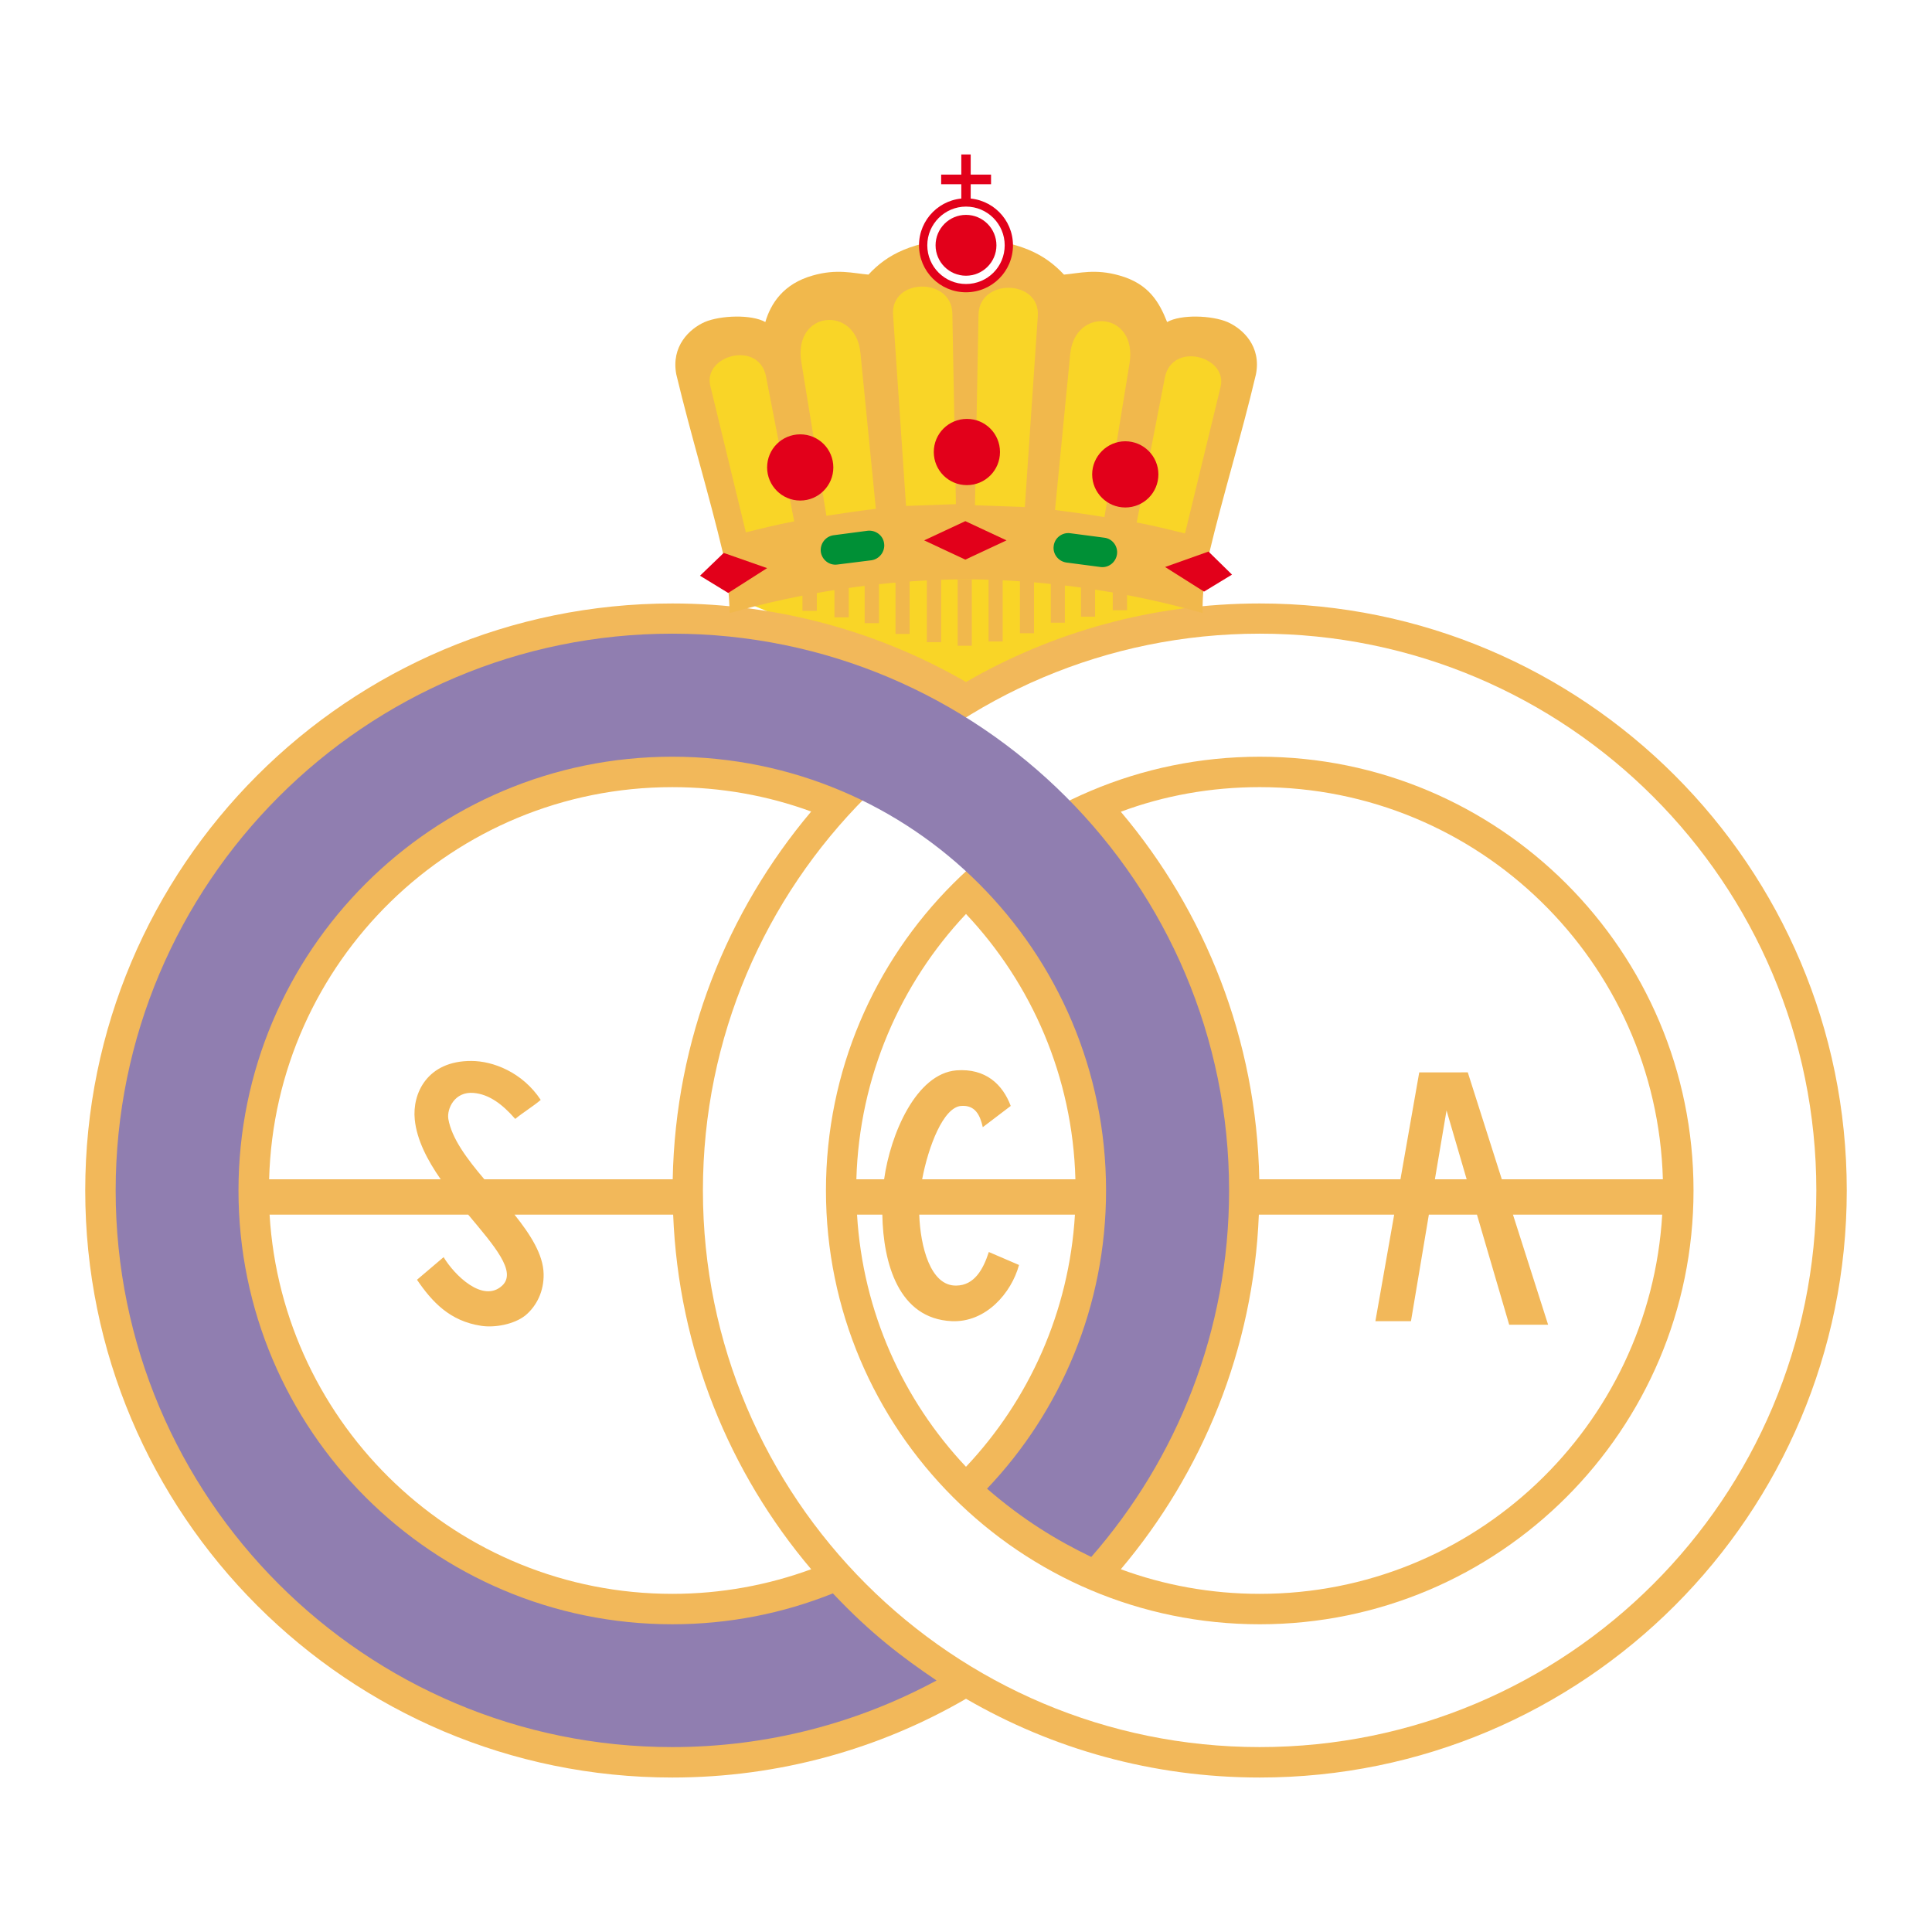<?xml version="1.0" encoding="utf-8"?>
<!-- Generator: Adobe Illustrator 12.0.0, SVG Export Plug-In . SVG Version: 6.00 Build 51448)  -->
<!DOCTYPE svg PUBLIC "-//W3C//DTD SVG 1.1//EN" "http://www.w3.org/Graphics/SVG/1.1/DTD/svg11.dtd">
<svg  version="1.1" id="Calque_1" xmlns:x="http://ns.adobe.com/Extensibility/1.0/" xmlns:i="http://ns.adobe.com/AdobeIllustrator/10.0/" xmlns:graph="http://ns.adobe.com/Graphs/1.0/"
	 xmlns="http://www.w3.org/2000/svg" xmlns:xlink="http://www.w3.org/1999/xlink" xmlns:a="http://ns.adobe.com/AdobeSVGViewerExtensions/3.0/"
	 width="192.756" height="192.755" viewBox="0 0 192.756 192.755"
	 style="overflow:visible;enable-background:new 0 0 192.756 192.755;" xml:space="preserve">
<g>
	<polygon style="fill-rule:evenodd;clip-rule:evenodd;fill:#FFFFFF;" points="0,0 192.756,0 192.756,192.755 0,192.755 0,0 	"/>
	<polygon style="fill-rule:evenodd;clip-rule:evenodd;fill:#F9D527;" points="73.812,59.851 96.467,69.27 119.836,62.194 
		119.122,60.074 95.53,55.833 73.812,59.851 	"/>
	<path style="fill-rule:evenodd;clip-rule:evenodd;fill:#F2B85A;" d="M67.072,60.208c10.668,0,20.69,2.856,29.306,7.834
		c8.616-4.978,18.616-7.834,29.307-7.834c32.342,0,58.567,26.226,58.567,58.568c0,32.342-26.226,58.568-58.567,58.568
		c-10.691,0-20.691-2.857-29.307-7.857c-8.616,5-18.637,7.857-29.306,7.857c-32.342,0-58.568-26.227-58.568-58.568
		C8.503,86.434,34.73,60.208,67.072,60.208L67.072,60.208z M141.598,106.991l-1.875,10.668h-14.084
		c-0.267-13.971-5.424-26.739-13.816-36.671c4.309-1.607,8.973-2.456,13.862-2.456c21.829,0,39.617,17.41,40.221,39.126h-16.07
		l-3.395-10.668H141.598L141.598,106.991z M139.098,121.187l-1.875,10.625h3.55l1.784-10.625h4.8l3.215,10.981h3.884l-3.506-10.981
		h14.889c-1.25,21.092-18.749,37.832-40.153,37.832c-4.89,0-9.554-0.869-13.862-2.455c8.125-9.619,13.237-21.918,13.771-35.377
		H139.098L139.098,121.187z M143.16,117.659l1.161-6.873l2.009,6.873H143.16L143.16,117.659z M51.403,111.634
		c-1.339-1.541-2.656-2.455-4.129-2.591c-1.942-0.177-2.701,1.608-2.544,2.591c0.334,1.941,1.852,3.972,3.593,6.025h18.793
		c0.268-13.971,5.424-26.739,13.816-36.693c-4.33-1.585-8.995-2.433-13.86-2.433c-21.852,0-39.641,17.41-40.221,39.126H43.97
		c-1.339-1.918-2.388-3.949-2.589-5.959c-0.268-2.611,1.25-5.869,5.647-5.848c2.144,0,5.089,1.115,6.92,3.885
		C53.189,110.384,52.162,111.009,51.403,111.634L51.403,111.634z M51.335,121.187c1.585,1.986,2.858,3.973,2.902,5.893
		c0.044,1.74-0.692,3.214-1.808,4.151c-1.139,0.915-3.081,1.249-4.398,1.05c-3.169-0.469-4.933-2.41-6.428-4.598l2.656-2.256
		c1.071,1.787,3.929,4.621,5.849,2.836c1.473-1.385-0.782-3.951-3.394-7.076H26.896c1.272,21.092,18.771,37.832,40.176,37.832
		c4.865,0,9.53-0.869,13.86-2.455c-8.147-9.619-13.235-21.918-13.771-35.377H51.335L51.335,121.187z M98.052,112.46l2.789-2.121
		c-0.803-2.143-2.5-3.771-5.423-3.549c-4.017,0.333-6.584,6.361-7.209,10.869H85.44c0.291-10.245,4.398-19.529,10.937-26.471
		c6.541,6.941,10.646,16.226,10.916,26.471h-15.29c0.625-3.304,2.12-7.186,3.884-7.32C97.293,110.228,97.784,111.255,98.052,112.46
		L98.052,112.46z M88.03,121.187c0.089,4.822,1.606,10.379,6.919,10.625c3.415,0.156,5.96-2.813,6.719-5.604l-3.013-1.295
		c-0.559,1.742-1.452,3.326-3.237,3.35c-2.611,0.066-3.594-3.951-3.705-7.076h15.534c-0.579,9.709-4.597,18.504-10.87,25.154
		c-6.271-6.65-10.289-15.445-10.87-25.154H88.03L88.03,121.187z"/>
	<path style="fill-rule:evenodd;clip-rule:evenodd;fill:#FFFFFF;" d="M125.685,63.221c30.667,0,55.531,24.887,55.531,55.555
		s-24.864,55.531-55.531,55.531c-30.668,0-55.555-24.863-55.555-55.531S95.016,63.221,125.685,63.221L125.685,63.221z
		 M125.685,75.498c23.881,0,43.278,19.374,43.278,43.279c0,23.883-19.397,43.277-43.278,43.277
		c-23.906,0-43.279-19.395-43.279-43.277C82.406,94.871,101.778,75.498,125.685,75.498L125.685,75.498z"/>
	<path style="fill-rule:evenodd;clip-rule:evenodd;fill:#907EB0;" d="M67.072,63.221c30.667,0,55.554,24.887,55.554,55.555
		c0,13.994-5.2,26.783-13.749,36.561c-3.438-1.652-6.786-3.684-10.4-6.809c7.364-7.744,11.874-18.235,11.874-29.752
		c0-23.905-19.374-43.279-43.279-43.279s-43.278,19.374-43.278,43.279c0,23.883,19.374,43.277,43.278,43.277
		c5.669,0,11.071-1.092,16.026-3.08l0,0c3.816,4.04,6.941,6.385,10.333,8.684l-0.021,0.021c-7.835,4.219-16.808,6.629-26.338,6.629
		c-30.668,0-55.532-24.863-55.532-55.531S36.403,63.221,67.072,63.221L67.072,63.221z"/>
	<path style="fill-rule:evenodd;clip-rule:evenodd;fill:#F1B84C;" d="M72.808,61.168c-0.067-1.741-0.246-4.174-0.647-5.87
		c-1.45-6.093-3.191-11.718-4.687-17.945c-0.535-2.812,1.317-4.553,2.835-5.223c1.562-0.669,4.665-0.782,6.048,0
		c0.536-1.83,1.786-3.816,4.732-4.643c2.41-0.692,4.017-0.223,5.558-0.089c1.897-2.053,4.375-3.326,9.285-3.638
		c0.112-0.022,0.246-0.045,0.402-0.045H96.4h0.044c0.157,0,0.291,0.023,0.424,0.045c4.91,0.312,7.366,1.584,9.285,3.638
		c1.519-0.134,3.125-0.603,5.536,0.089c2.945,0.826,3.974,2.679,4.754,4.643c1.383-0.782,4.463-0.669,6.025,0
		c1.52,0.67,3.395,2.411,2.836,5.223c-1.474,6.227-3.236,11.852-4.688,17.945c-0.402,1.696-0.691,4.129-0.625,5.87
		c-6.92-2.009-15.424-3.348-23.592-3.37C88.209,57.82,79.727,59.159,72.808,61.168L72.808,61.168z"/>
	<path style="fill-rule:evenodd;clip-rule:evenodd;fill:#F9D527;" d="M74.415,53.11c1.853-0.446,2.925-0.737,4.821-1.094
		l-2.812-14.463c-0.713-3.616-6.293-2.12-5.558,0.938L74.415,53.11L74.415,53.11z M82.45,51.458
		c1.764-0.268,3.058-0.468,4.933-0.692l-1.54-15.579c-0.47-4.754-6.719-4.219-5.894,0.938L82.45,51.458L82.45,51.458z"/>
	<path style="fill-rule:evenodd;clip-rule:evenodd;fill:#F9D527;" d="M90.396,50.477l4.977-0.178l-0.357-19.018
		c-0.067-3.66-6.16-3.548-5.915,0.112L90.396,50.477L90.396,50.477z"/>
	<path style="fill-rule:evenodd;clip-rule:evenodd;fill:#F9D527;" d="M118.229,53.222c-1.852-0.447-2.946-0.737-4.821-1.094
		l2.812-14.464c0.715-3.615,6.294-2.12,5.558,0.938L118.229,53.222L118.229,53.222z M110.193,51.593
		c-1.786-0.291-3.058-0.469-4.933-0.714l1.518-15.579c0.469-4.732,6.74-4.219,5.915,0.959L110.193,51.593L110.193,51.593z"/>
	<path style="fill-rule:evenodd;clip-rule:evenodd;fill:#F9D527;" d="M102.247,50.588l-4.976-0.179l0.356-19.017
		c0.067-3.661,6.161-3.526,5.916,0.134L102.247,50.588L102.247,50.588z"/>
	<path style="fill-rule:evenodd;clip-rule:evenodd;fill:#E2001A;" d="M79.839,43.334c1.83,0,3.303,1.473,3.303,3.303
		c0,1.808-1.474,3.303-3.303,3.303c-1.83,0-3.304-1.496-3.304-3.303C76.535,44.808,78.009,43.334,79.839,43.334L79.839,43.334z"/>
	<path style="fill-rule:evenodd;clip-rule:evenodd;fill:#E2001A;" d="M96.467,41.794c1.831,0,3.302,1.473,3.302,3.303
		c0,1.831-1.472,3.304-3.302,3.304s-3.303-1.473-3.303-3.304C93.164,43.268,94.637,41.794,96.467,41.794L96.467,41.794z"/>
	<path style="fill-rule:evenodd;clip-rule:evenodd;fill:#E2001A;" d="M112.269,44.026c1.832,0,3.304,1.496,3.304,3.303
		c0,1.83-1.472,3.303-3.304,3.303c-1.808,0-3.303-1.473-3.303-3.303C108.966,45.522,110.461,44.026,112.269,44.026L112.269,44.026z"
		/>
	<path style="fill-rule:evenodd;clip-rule:evenodd;fill:#E2001A;" d="M96.377,19.787c2.588,0,4.687,2.098,4.687,4.688
		c0,2.589-2.099,4.687-4.687,4.687s-4.687-2.098-4.687-4.687C91.69,21.885,93.789,19.787,96.377,19.787L96.377,19.787z"/>
	<path style="fill-rule:evenodd;clip-rule:evenodd;fill:#FFFFFF;" d="M96.377,20.612c2.142,0,3.862,1.741,3.862,3.862
		c0,2.143-1.72,3.861-3.862,3.861c-2.12,0-3.861-1.718-3.861-3.861C92.516,22.354,94.257,20.612,96.377,20.612L96.377,20.612z"/>
	<path style="fill-rule:evenodd;clip-rule:evenodd;fill:#E2001A;" d="M96.377,21.438c1.674,0,3.037,1.361,3.037,3.036
		c0,1.673-1.362,3.035-3.037,3.035c-1.674,0-3.035-1.362-3.035-3.035C93.342,22.8,94.704,21.438,96.377,21.438L96.377,21.438z"/>
	<polygon style="fill-rule:evenodd;clip-rule:evenodd;fill:#E2001A;" points="95.909,15.412 96.847,15.412 96.847,20.389 
		95.909,20.389 95.909,15.412 	"/>
	<polygon style="fill-rule:evenodd;clip-rule:evenodd;fill:#E2001A;" points="93.9,18.38 93.9,17.421 98.877,17.421 98.877,18.38 
		93.9,18.38 	"/>
	<polygon style="fill-rule:evenodd;clip-rule:evenodd;fill:#F1B84C;" points="96.958,57.798 95.552,57.798 95.552,64.427 
		96.958,64.427 96.958,57.798 	"/>
	<polygon style="fill-rule:evenodd;clip-rule:evenodd;fill:#F1B84C;" points="93.9,57.44 92.472,57.44 92.472,64.07 93.9,64.07 
		93.9,57.44 	"/>
	<polygon style="fill-rule:evenodd;clip-rule:evenodd;fill:#F1B84C;" points="90.753,56.614 89.347,56.614 89.347,63.244 
		90.753,63.244 90.753,56.614 	"/>
	<polygon style="fill-rule:evenodd;clip-rule:evenodd;fill:#F1B84C;" points="87.695,55.543 86.267,55.543 86.267,62.172 
		87.695,62.172 87.695,55.543 	"/>
	<polygon style="fill-rule:evenodd;clip-rule:evenodd;fill:#F1B84C;" points="84.682,54.963 83.253,54.963 83.253,61.592 
		84.682,61.592 84.682,54.963 	"/>
	<polygon style="fill-rule:evenodd;clip-rule:evenodd;fill:#F1B84C;" points="81.49,54.316 80.062,54.316 80.062,60.945 
		81.49,60.945 81.49,54.316 	"/>
	<polygon style="fill-rule:evenodd;clip-rule:evenodd;fill:#E2001A;" points="72.205,55.164 76.535,56.682 72.652,59.159 
		69.839,57.44 72.205,55.164 	"/>
	<polygon style="fill-rule:evenodd;clip-rule:evenodd;fill:#E2001A;" points="120.572,55.03 116.243,56.57 120.127,59.025 
		122.917,57.329 120.572,55.03 	"/>
	<path style="fill-rule:evenodd;clip-rule:evenodd;fill:#009036;" d="M83.165,53.401l3.392-0.447
		c0.804-0.09,1.562,0.469,1.652,1.272l0,0c0.111,0.803-0.469,1.562-1.273,1.674l-3.393,0.424c-0.803,0.111-1.54-0.469-1.651-1.273
		l0,0C81.803,54.249,82.36,53.512,83.165,53.401L83.165,53.401z"/>
	<polygon style="fill-rule:evenodd;clip-rule:evenodd;fill:#F1B84C;" points="107.851,54.896 109.256,54.896 109.256,61.525 
		107.851,61.525 107.851,54.896 	"/>
	<polygon style="fill-rule:evenodd;clip-rule:evenodd;fill:#F1B84C;" points="104.838,55.499 106.243,55.499 106.243,62.127 
		104.838,62.127 104.838,55.499 	"/>
	<polygon style="fill-rule:evenodd;clip-rule:evenodd;fill:#F1B84C;" points="111.02,54.249 112.447,54.249 112.447,60.878 
		111.02,60.878 111.02,54.249 	"/>
	<path style="fill-rule:evenodd;clip-rule:evenodd;fill:#009036;" d="M110.172,53.646l-3.394-0.446
		c-0.803-0.112-1.562,0.469-1.651,1.272l0,0c-0.112,0.804,0.47,1.54,1.271,1.652l3.394,0.446c0.803,0.112,1.539-0.469,1.651-1.272
		l0,0C111.556,54.494,110.976,53.735,110.172,53.646L110.172,53.646z"/>
	<polygon style="fill-rule:evenodd;clip-rule:evenodd;fill:#E2001A;" points="96.311,51.995 98.364,52.954 100.418,53.914 
		98.364,54.874 96.311,55.833 94.257,54.874 92.204,53.914 94.257,52.954 96.311,51.995 	"/>
	<polygon style="fill-rule:evenodd;clip-rule:evenodd;fill:#F1B84C;" points="98.632,57.374 100.038,57.374 100.038,64.002 
		98.632,64.002 98.632,57.374 	"/>
	<polygon style="fill-rule:evenodd;clip-rule:evenodd;fill:#F1B84C;" points="101.756,56.548 103.163,56.548 103.163,63.177 
		101.756,63.177 101.756,56.548 	"/>
</g>
</svg>
